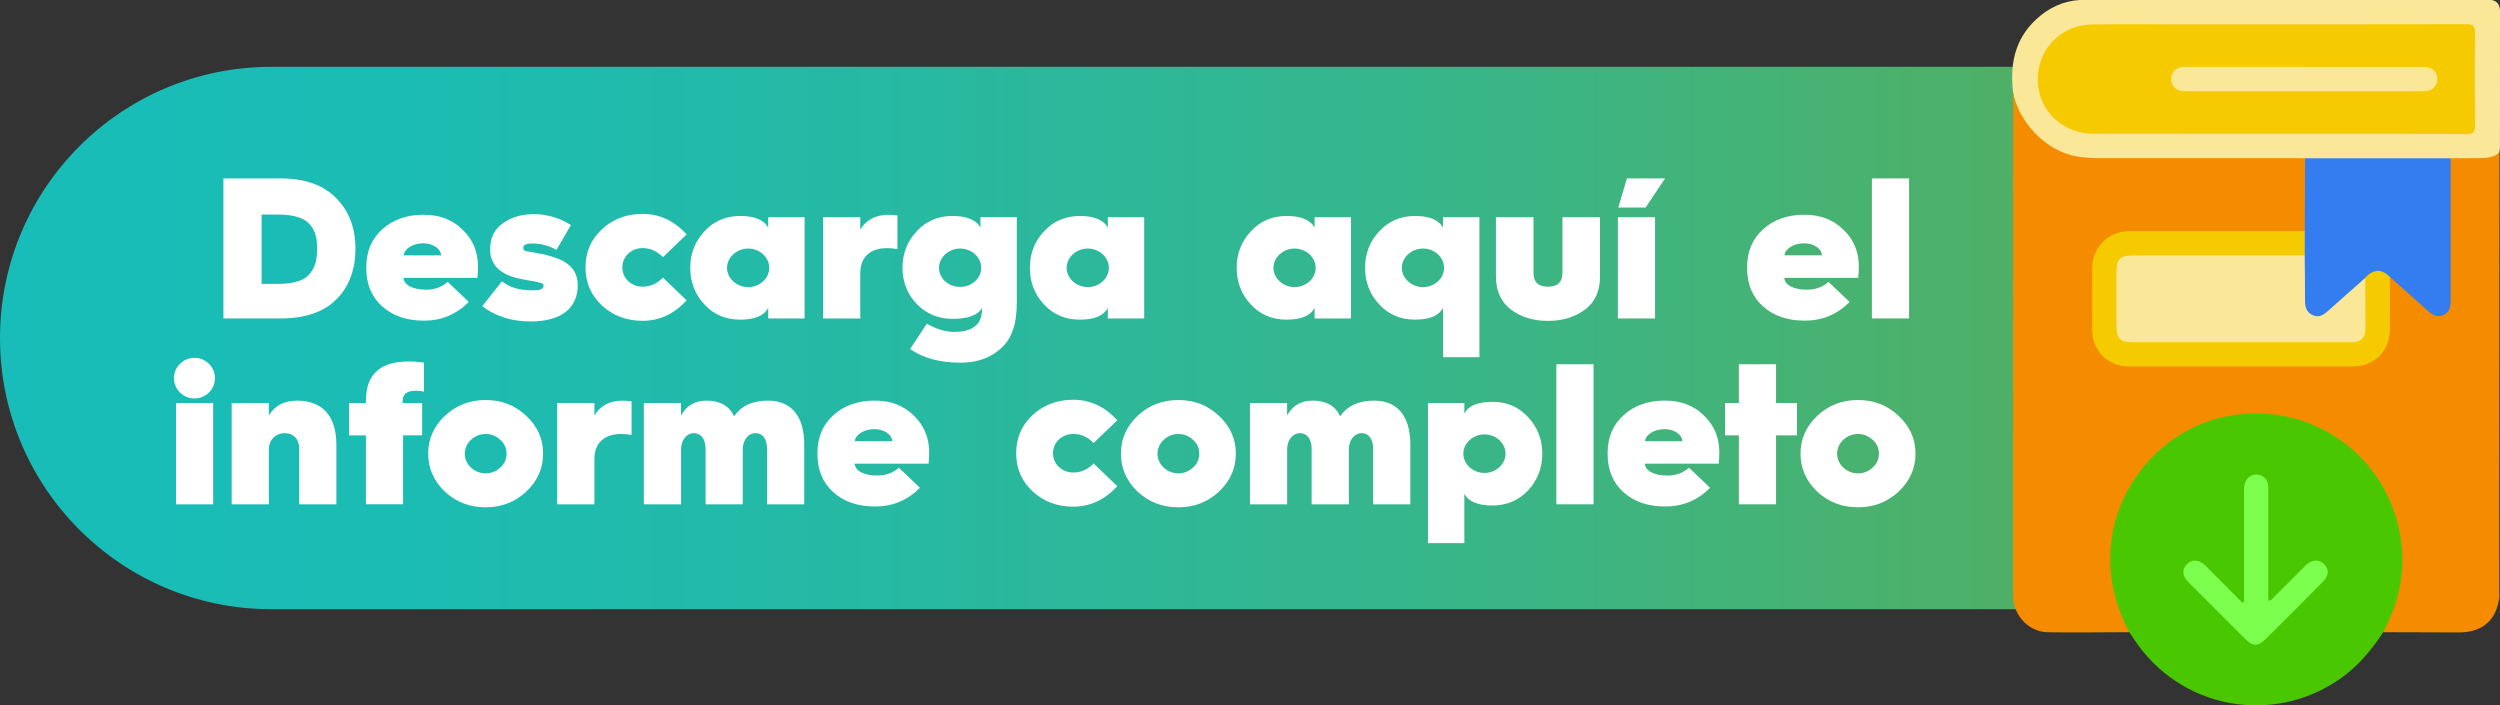 <?xml version="1.0" encoding="UTF-8"?><svg id="uuid-c65632aa-aac9-4b48-aa84-ad57cde8bbb2" xmlns="http://www.w3.org/2000/svg" xmlns:xlink="http://www.w3.org/1999/xlink" viewBox="0 0 972.29 274.33"><rect x="0" y="0" width="972.29" height="274.33" fill="#333333" stroke="none"/><defs><linearGradient id="uuid-a1680842-05aa-45cd-84f8-44fb6842dd31" x1="0" y1="131.46" x2="903.37" y2="131.46" gradientUnits="userSpaceOnUse"><stop offset="0" stop-color="#18bdb9"/><stop offset=".17" stop-color="#1bbcb3"/><stop offset=".38" stop-color="#26b9a3"/><stop offset=".62" stop-color="#37b68a"/><stop offset=".87" stop-color="#4fb066"/><stop offset="1" stop-color="#5dae52"/></linearGradient></defs><g id="uuid-e518a00f-8e4d-4b14-8b92-d25cd9360a60"><g><path d="M105.46,25.99H903.37V236.92H105.46C47.22,236.92,0,189.7,0,131.46H0C0,73.21,47.22,25.99,105.46,25.99Z" fill="url(#uuid-a1680842-05aa-45cd-84f8-44fb6842dd31)"/><g><path d="M86.89,123.85v-54.47h22.12c9.46,0,16.65,2.5,21.65,7.58,5.08,5.08,7.58,11.65,7.58,19.77s-2.5,14.85-7.5,19.77c-4.92,4.92-12.19,7.35-21.65,7.35h-22.2Zm14.85-13.44h6.41c6.25,0,10.55-1.41,12.5-4.14,2.11-2.74,2.66-5.47,2.66-9.54s-.55-6.72-2.66-9.3c-2.11-2.58-6.25-3.99-12.58-3.99h-6.33v26.96Z" fill="#fff"/><path d="M142.46,103.92c0-6.17,2.11-11.1,6.25-14.77,4.14-3.75,9.46-5.63,15.94-5.63s11.33,1.95,15.32,5.86c3.99,3.83,5.94,8.6,5.94,14.3,0,1.49-.08,2.97-.23,4.38h-28.76c.23,2.81,3.67,4.61,8.75,4.61,3.36,0,6.17-1.02,8.44-3.05l8.21,7.82c-4.85,4.85-10.63,7.27-17.43,7.27s-12.11-1.88-16.26-5.55c-4.14-3.75-6.17-8.67-6.17-14.85v-.39Zm29.07-4.61c0-2.5-3.13-4.69-6.88-4.69-4.06,0-7.42,2.11-7.66,4.69h14.54Z" fill="#fff"/><path d="M195.22,109.39c2.81,2.34,6.72,3.52,11.8,3.52,2.89,0,4.38-.31,4.38-1.88,0-.55-.55-.94-1.72-1.17-1.09-.31-2.74-.62-5-.94-2.27-.39-4.14-.86-5.78-1.41-5.55-1.95-8.28-5.47-8.28-10.55,0-4.46,1.64-7.82,5-10.16s7.27-3.52,11.88-3.52c5.16,0,10,1.41,14.54,4.22l-5.63,9.69c-2.89-1.64-6.02-2.5-9.38-2.5-2.34,0-3.52,.55-3.52,1.64,0,.7,.31,1.09,.94,1.33l4.45,.78c2.27,.39,4.69,.94,7.11,1.8,5.78,1.95,8.68,5.47,8.68,10.63,0,8.75-6.1,14.15-18.37,14.15-7.27,0-13.52-1.95-18.76-5.94l7.66-9.69Z" fill="#fff"/><path d="M267.04,91.18l-9.22,8.83c-2.27-2.34-4.85-3.52-7.89-3.52-4.38,0-7.89,3.2-7.89,7.5s3.52,7.5,7.89,7.5c3.05,0,5.63-1.17,7.89-3.52l9.22,8.83c-4.85,5.31-10.55,7.97-17.12,7.97-6.17,0-11.49-1.95-15.79-5.94-4.3-3.99-6.41-8.91-6.41-14.85s2.11-10.86,6.41-14.85c4.3-3.99,9.61-5.94,15.79-5.94,6.57,0,12.27,2.66,17.12,7.97Z" fill="#fff"/><path d="M274,89.93c3.67-3.99,8.36-5.94,13.91-5.94s9.3,1.56,10.86,4.61v-4.14h14.15v39.39h-14.15v-4.14c-1.56,3.05-5.16,4.61-10.86,4.61s-10.24-1.95-13.91-5.86c-3.67-3.91-5.55-8.68-5.55-14.3s1.88-10.32,5.55-14.22Zm16.96,21.73c4.46,0,8.21-3.36,8.21-7.5s-3.75-7.5-8.21-7.5-8.21,3.44-8.21,7.5,3.75,7.5,8.21,7.5Z" fill="#fff"/><path d="M320.11,123.85v-39.39h14.46v4.85c2.27-3.83,6.02-5.78,11.1-5.78,.86,0,2.97,.23,3.36,.23v13.13c-1.33-.23-2.58-.39-3.91-.39-6.88,0-10.55,3.59-10.55,9.85v17.51h-14.46Z" fill="#fff"/><path d="M360.44,125.88c3.67,2.11,7.27,3.2,10.71,3.2,3.05,0,5.47-.55,7.27-1.64,2.34-1.33,3.52-3.83,3.52-7.5v-.16c-1.64,2.81-5.47,4.22-11.49,4.22-5.55,0-10.24-1.95-13.91-5.78-3.67-3.83-5.55-8.52-5.55-14.07s1.88-10.32,5.55-14.22c3.67-3.99,8.36-5.94,13.91-5.94s9.38,1.56,10.86,4.61v-4.14h14.15v32.83c0,8.68-1.8,14.85-7.11,18.99-3.91,3.2-8.83,4.77-14.77,4.77-8.05,0-14.62-1.8-19.62-5.31l6.49-9.85Zm12.97-14.3c4.45,0,8.21-3.28,8.21-7.42s-3.75-7.5-8.21-7.5-8.21,3.44-8.21,7.5,3.6,7.42,8.21,7.42Z" fill="#fff"/><path d="M406.08,89.93c3.67-3.99,8.36-5.94,13.91-5.94s9.3,1.56,10.86,4.61v-4.14h14.15v39.39h-14.15v-4.14c-1.56,3.05-5.16,4.61-10.86,4.61s-10.24-1.95-13.91-5.86c-3.67-3.91-5.55-8.68-5.55-14.3s1.88-10.32,5.55-14.22Zm16.96,21.73c4.45,0,8.21-3.36,8.21-7.5s-3.75-7.5-8.21-7.5-8.21,3.44-8.21,7.5,3.75,7.5,8.21,7.5Z" fill="#fff"/><path d="M486.51,89.93c3.67-3.99,8.36-5.94,13.91-5.94s9.3,1.56,10.86,4.61v-4.14h14.15v39.39h-14.15v-4.14c-1.56,3.05-5.16,4.61-10.86,4.61s-10.24-1.95-13.91-5.86c-3.67-3.91-5.55-8.68-5.55-14.3s1.88-10.32,5.55-14.22Zm16.96,21.73c4.46,0,8.21-3.36,8.21-7.5s-3.75-7.5-8.21-7.5-8.21,3.44-8.21,7.5,3.75,7.5,8.21,7.5Z" fill="#fff"/><path d="M536.45,89.93c3.67-3.99,8.36-5.94,13.91-5.94s9.3,1.56,10.86,4.61v-4.14h14.15v54.47h-14.15v-19.23c-1.56,3.05-5.16,4.61-10.86,4.61s-10.24-1.95-13.91-5.86c-3.67-3.91-5.55-8.68-5.55-14.3s1.88-10.32,5.55-14.22Zm16.96,21.73c4.46,0,8.21-3.36,8.21-7.5s-3.75-7.5-8.21-7.5-8.21,3.44-8.21,7.5,3.75,7.5,8.21,7.5Z" fill="#fff"/><path d="M581.78,84.46h14.62v21.73c0,3.52,1.88,5.31,5.63,5.31s5.63-1.8,5.63-5.31v-21.73h14.61v23.06c0,5.71-1.95,10-5.86,12.9-3.91,2.89-8.67,4.38-14.38,4.38s-10.47-1.48-14.38-4.38c-3.91-2.97-5.86-7.27-5.86-12.9v-23.06Z" fill="#fff"/><path d="M629.22,123.85v-39.39h14.46v39.39h-14.46Zm.16-43.14l3.36-11.33h14.85l-7.58,11.33h-10.63Z" fill="#fff"/><path d="M679.48,103.92c0-6.17,2.11-11.1,6.25-14.77,4.14-3.75,9.46-5.63,15.94-5.63s11.33,1.95,15.32,5.86c3.99,3.83,5.94,8.6,5.94,14.3,0,1.49-.08,2.97-.23,4.38h-28.76c.23,2.81,3.67,4.61,8.75,4.61,3.36,0,6.17-1.02,8.44-3.05l8.21,7.82c-4.85,4.85-10.63,7.27-17.43,7.27s-12.11-1.88-16.26-5.55c-4.14-3.75-6.17-8.67-6.17-14.85v-.39Zm29.07-4.61c0-2.5-3.13-4.69-6.88-4.69-4.06,0-7.42,2.11-7.66,4.69h14.54Z" fill="#fff"/><path d="M728.01,123.85v-54.47h14.46v54.47h-14.46Z" fill="#fff"/><path d="M70.01,152.68c-3.13-3.13-3.13-8.13,0-11.18,3.13-3.13,8.13-3.13,11.25,0,3.13,3.05,3.13,8.05,0,11.18-3.13,3.05-8.13,3.05-11.25,0Zm-1.56,43.45v-39.39h14.46v39.39h-14.46Z" fill="#fff"/><path d="M90.1,196.13v-39.39h14.46v4.85c2.27-3.83,5.94-5.78,11.02-5.78,9.93,0,15.24,6.17,15.24,17.04v23.29h-14.46v-21.57c0-3.75-2.11-6.1-5.63-6.1s-6.17,2.58-6.17,6.33v21.34h-14.46Z" fill="#fff"/><path d="M142.3,196.13v-26.81h-6.57v-12.58h6.57v-.08c0-6.56,1.48-10.16,4.92-12.9,2.58-2.11,6.64-3.2,12.19-3.2,1.48,0,3.28,.16,5.47,.47v11.33c-.78-.24-1.88-.39-3.36-.39-3.28,0-4.92,1.33-4.92,4.06v.7h7.58v12.58h-7.42v26.81h-14.46Z" fill="#fff"/><path d="M204.67,161.74c4.38,4.06,6.56,8.99,6.56,14.69s-2.19,10.63-6.56,14.77c-4.38,4.06-9.61,6.1-15.79,6.1s-11.49-2.03-15.87-6.1c-4.3-4.14-6.49-9.07-6.49-14.77s2.19-10.63,6.49-14.69c4.38-4.14,9.69-6.17,15.87-6.17s11.41,2.03,15.79,6.17Zm-10.08,20.09c1.64-1.48,2.42-3.28,2.42-5.39s-.78-3.91-2.42-5.39-3.52-2.27-5.71-2.27c-4.45,0-8.13,3.52-8.13,7.66s3.67,7.66,8.13,7.66c2.19,0,4.06-.78,5.71-2.27Z" fill="#fff"/><path d="M216.71,196.13v-39.39h14.46v4.85c2.27-3.83,6.02-5.78,11.1-5.78,.86,0,2.97,.23,3.36,.23v13.13c-1.33-.23-2.58-.39-3.91-.39-6.88,0-10.55,3.6-10.55,9.85v17.51h-14.46Z" fill="#fff"/><path d="M250.4,196.13v-39.39h14.46v4.85c2.11-3.83,5.39-5.78,9.85-5.78,5.31,0,8.91,2.03,10.79,6.1,2.74-4.06,7.19-6.1,13.21-6.1,9.14,0,14.07,6.17,14.07,17.04v23.29h-14.46v-21.57c0-3.75-1.64-6.1-4.45-6.1s-5,2.58-5,6.33v21.34h-14.46v-21.57c0-3.75-1.72-6.1-4.53-6.1s-5,2.58-5,6.33v21.34h-14.46Z" fill="#fff"/><path d="M317.92,176.2c0-6.17,2.11-11.1,6.25-14.77,4.14-3.75,9.46-5.63,15.94-5.63s11.33,1.95,15.32,5.86c3.99,3.83,5.94,8.6,5.94,14.3,0,1.49-.08,2.97-.23,4.38h-28.76c.23,2.81,3.67,4.61,8.75,4.61,3.36,0,6.17-1.02,8.44-3.05l8.21,7.82c-4.85,4.85-10.63,7.27-17.43,7.27s-12.11-1.88-16.26-5.55c-4.14-3.75-6.17-8.67-6.17-14.85v-.39Zm29.07-4.61c0-2.5-3.13-4.69-6.88-4.69-4.06,0-7.42,2.11-7.66,4.69h14.54Z" fill="#fff"/><path d="M434.53,163.46l-9.22,8.83c-2.27-2.34-4.85-3.52-7.89-3.52-4.38,0-7.89,3.2-7.89,7.5s3.52,7.5,7.89,7.5c3.05,0,5.63-1.17,7.89-3.52l9.22,8.83c-4.85,5.31-10.55,7.97-17.12,7.97-6.17,0-11.49-1.95-15.79-5.94-4.3-3.99-6.41-8.91-6.41-14.85s2.11-10.86,6.41-14.85c4.3-3.99,9.61-5.94,15.79-5.94,6.56,0,12.27,2.66,17.12,7.97Z" fill="#fff"/><path d="M474.08,161.74c4.38,4.06,6.56,8.99,6.56,14.69s-2.19,10.63-6.56,14.77c-4.38,4.06-9.61,6.1-15.79,6.1s-11.49-2.03-15.87-6.1c-4.3-4.14-6.49-9.07-6.49-14.77s2.19-10.63,6.49-14.69c4.38-4.14,9.69-6.17,15.87-6.17s11.41,2.03,15.79,6.17Zm-10.08,20.09c1.64-1.48,2.42-3.28,2.42-5.39s-.78-3.91-2.42-5.39-3.52-2.27-5.71-2.27c-4.45,0-8.13,3.52-8.13,7.66s3.67,7.66,8.13,7.66c2.19,0,4.06-.78,5.71-2.27Z" fill="#fff"/><path d="M486.12,196.13v-39.39h14.46v4.85c2.11-3.83,5.39-5.78,9.85-5.78,5.31,0,8.91,2.03,10.79,6.1,2.74-4.06,7.19-6.1,13.21-6.1,9.14,0,14.07,6.17,14.07,17.04v23.29h-14.46v-21.57c0-3.75-1.64-6.1-4.46-6.1s-5,2.58-5,6.33v21.34h-14.46v-21.57c0-3.75-1.72-6.1-4.53-6.1s-5,2.58-5,6.33v21.34h-14.46Z" fill="#fff"/><path d="M555.36,211.22v-54.47h14.15v4.14c1.49-3.05,5.16-4.61,10.86-4.61s10.24,1.95,13.91,5.94c3.67,3.91,5.55,8.68,5.55,14.22s-1.88,10.39-5.55,14.3c-3.67,3.91-8.36,5.86-13.91,5.86s-9.38-1.56-10.86-4.61v19.23h-14.15Zm21.96-27.28c4.46,0,8.21-3.36,8.21-7.5s-3.75-7.5-8.21-7.5-8.21,3.44-8.21,7.5,3.75,7.5,8.21,7.5Z" fill="#fff"/><path d="M605.3,196.13v-54.47h14.46v54.47h-14.46Z" fill="#fff"/><path d="M625.23,176.2c0-6.17,2.11-11.1,6.25-14.77,4.14-3.75,9.46-5.63,15.94-5.63s11.33,1.95,15.32,5.86c3.99,3.83,5.94,8.6,5.94,14.3,0,1.49-.08,2.97-.23,4.38h-28.76c.23,2.81,3.67,4.61,8.75,4.61,3.36,0,6.17-1.02,8.44-3.05l8.21,7.82c-4.85,4.85-10.63,7.27-17.43,7.27s-12.11-1.88-16.26-5.55c-4.14-3.75-6.17-8.67-6.17-14.85v-.39Zm29.07-4.61c0-2.5-3.13-4.69-6.88-4.69-4.06,0-7.42,2.11-7.66,4.69h14.54Z" fill="#fff"/><path d="M676.27,196.13v-26.81h-5.39v-12.58h5.39v-15.08h14.46v15.08h8.13v12.58h-8.13v26.81h-14.46Z" fill="#fff"/><path d="M738.4,161.74c4.38,4.06,6.57,8.99,6.57,14.69s-2.19,10.63-6.57,14.77c-4.38,4.06-9.61,6.1-15.79,6.1s-11.49-2.03-15.87-6.1c-4.3-4.14-6.49-9.07-6.49-14.77s2.19-10.63,6.49-14.69c4.38-4.14,9.69-6.17,15.87-6.17s11.41,2.03,15.79,6.17Zm-10.08,20.09c1.64-1.48,2.42-3.28,2.42-5.39s-.78-3.91-2.42-5.39-3.52-2.27-5.71-2.27c-4.46,0-8.13,3.52-8.13,7.66s3.67,7.66,8.13,7.66c2.19,0,4.06-.78,5.71-2.27Z" fill="#fff"/></g><g id="uuid-dbaa8adf-4039-4536-b17e-84160bd0da0c"><g><path d="M808.93,0h160.1c2.47,.5,3.26,2.16,3.26,4.49-.02,17.52,0,35.05-.01,52.57,0,1.29-.21,2.55-.93,3.66-1.28,1.35-2.9,1.93-4.72,1.93-4.57,0-9.13,.21-13.7-.13-8.82,.4-17.65,.17-26.47,.16-9.9,0-19.81,.25-29.71-.15-8.94,.32-17.89,.12-26.84,.14-18.69,.03-37.38,.17-56.06-.05-11.49-.13-20.64-5.06-27.03-14.78-2.32-3.52-3.67-7.38-3.88-11.6-1.3-10.87,.47-20.79,8.9-28.65,4.83-4.51,10.46-7.18,17.1-7.6Z" fill="#fae898"/><path d="M972.08,59.09s-.1,116.82-.09,170.63c0,.69,.06,1.37,.09,2.06-.97,9.27-6.43,14.19-15.81,14.18-9.8,0-19.61-.06-29.41-.09-.76-1.72,.37-3.03,.99-4.43,7.33-16.59,7.34-33.16-.89-49.34-10.3-20.25-32.69-32.36-54.64-30.08-25.48,2.64-45.57,21.53-49.82,46.83-1.92,11.45,.05,22.33,4.72,32.84,.58,1.31,1.57,2.58,.87,4.17-10.52,.03-21.04,.19-31.56,.04-7.29-.1-13.17-6.13-13.56-13.41-.05-.88-.03-1.77-.03-2.66,0-63.69,0-127.37,.03-191.06,0,0-.15-1.99-.12-3.27,2.01,11.96,12.97,23.49,25.19,25.4,2.73,.43,5.46,.59,8.22,.59,25.47-.02,50.94-.01,76.42,0,1.28,0,2.55,.05,3.83,.08,.81,.83,1.05,1.85,1.06,2.97,.04,7.48,.04,14.96,0,22.45,0,1-.16,1.96-.74,2.81-1.48,1.56-3.43,1.25-5.27,1.25-20.48,.02-40.96,.24-61.43-.09-9.12-.15-15.83,6.37-15.33,15.44,.38,6.97,.04,13.99,.09,20.98,.06,8.45,5.48,13.89,13.85,13.89,28.55,.02,57.1,.02,85.65,0,8.51,0,13.79-5.29,13.86-13.83,.05-5.22,0-10.44,.02-15.67,0-1.37-.09-2.78,.8-3.98,1.75-1.05,2.74,.38,3.78,1.28,4.02,3.47,7.93,7.07,11.88,10.63,1.44,1.29,2.9,2.51,4.98,1.59,2.08-.92,2.18-2.84,2.19-4.77,.03-16.65,0-33.3,.03-49.96,0-1.74-.33-3.6,1.16-5.01,3.91-.03,7.82-.06,11.73-.06,6.2,0,7.28-2.43,7.28-2.43Z" fill="#f58c00"/><path d="M886.29,52.03c-24.01,0-48.02,.03-72.03-.01-10.63-.02-19.44-7.08-21.32-16.91-2.57-13.45,7.08-25.44,20.78-25.61,10.53-.13,21.06-.03,31.59-.03,37.88,0,75.77,.03,113.65-.06,2.74,0,3.7,.52,3.65,3.5-.19,12.01-.14,24.03-.02,36.04,.02,2.43-.61,3.15-3.1,3.14-24.4-.09-48.81-.06-73.21-.06Z" fill="#f5cb00"/><path d="M953.08,61.58c0,18.33-.01,36.65,.02,54.98,0,2.49-.2,4.74-2.81,5.95-2.64,1.22-4.46-.17-6.29-1.83-4.81-4.35-9.68-8.64-14.53-12.95-1.21,.15-2.07-.56-2.81-1.33-1.41-1.46-2.62-1.34-3.95,.11-.85,.94-1.7,1.9-2.75,2.64-4.47,4.16-8.89,8.36-13.56,12.29-2.11,1.77-4.35,3.23-7.23,1.86-2.94-1.4-3.93-3.96-3.91-7.05,.02-5.81-.13-11.62,.1-17.43,0-3.03-1.08-6.17,.99-8.97,.05-9.43,.1-18.86,.15-28.29,18.86,0,37.72,0,56.58,0Z" fill="#347df1"/><path d="M828.09,245.87c-4.79-9.12-7.46-18.72-7.38-29.13,.19-25.93,19.21-49.35,44.62-54.67,31.81-6.66,62.18,13.59,68.04,45.57,2.21,12.05,.48,23.71-4.84,34.78-.55,1.15-1.11,2.3-1.67,3.45-4.48,6.88-9.66,13.1-16.43,17.9-26.54,18.81-63.02,11.81-80.67-15.49-.53-.82-1.11-1.61-1.67-2.41Z" fill="#49c700"/><path d="M896.35,89.86c0,3.16,0,6.31,0,9.47-1.4,1.5-3.24,1.2-4.99,1.21-19.48,.02-38.95,0-58.43,.01-1.18,0-2.36-.02-3.54,.02-3.77,.14-4.99,1.27-5.03,5-.09,7.09-.09,14.18,0,21.26,.05,3.73,1.25,4.92,5.05,4.96,10.23,.09,20.46,.03,30.69,.03,17.41,0,34.82,.01,52.23,0,5.61,0,6.43-.86,6.45-6.56,.02-4.04,.05-8.07-.01-12.11-.03-1.82,.23-3.52,1.14-5.1,.11-.16,.2-.34,.34-.47q4.61-4.52,9.23,.15c0,6.8,0,13.59-.03,20.39-.04,8.37-5.99,14.38-14.28,14.38-29.04,.01-58.07,.01-87.11,0-8.28,0-14.35-6.04-14.38-14.32-.04-7.88-.02-15.76,0-23.64,.02-8.46,6.26-14.66,14.77-14.67,22.64-.01,45.28-.01,67.92-.01Z" fill="#f5cb00"/><path d="M896.37,26.02c15.26,0,30.52,0,45.77,0,3.57,0,5.48,1.43,5.74,4.18,.26,2.71-1.38,4.85-4.07,5.21-.87,.12-1.77,.06-2.65,.06-30.02,0-60.05,0-90.07,0-.89,0-1.78,.05-2.65-.07-2.41-.34-4.11-2.31-4.02-4.7,.1-2.63,1.54-4.18,4.11-4.62,.86-.15,1.77-.06,2.65-.06,15.06,0,30.12,0,45.18,0Z" fill="#fae898"/><path d="M919.91,108.05c.03,6.5,.09,12.99,.08,19.49,0,3.89-1.65,5.55-5.6,5.56-11.31,.04-22.63,.02-33.94,.02-16.92,0-33.84,0-50.76,0-5.24,0-6.57-1.37-6.57-6.69,0-6.99-.01-13.98,0-20.97,0-4.64,1.51-6.12,6.23-6.12,22.33,0,44.66,0,66.99,0,.04,5.81,.13,11.61,.12,17.42,0,2.53,.48,4.73,3.05,5.85,2.5,1.08,4.28-.23,6.05-1.82,4.75-4.27,9.56-8.48,14.34-12.72Z" fill="#fae898"/><path d="M872.74,233.98c0-14.28,0-28.56,0-42.84,0-1.38-.04-2.75,.67-4.02,1.02-1.81,2.58-2.77,4.61-2.52,2.13,.27,3.64,1.5,4.05,3.71,.18,.96,.11,1.96,.11,2.95,0,14.08,0,28.15,0,42.22,1.17,.29,1.52-.6,2.02-1.1,4.2-4.16,8.35-8.36,12.55-12.52,2.27-2.25,5.07-2.43,7.05-.54,2.13,2.03,2.03,4.47-.43,6.96-7.42,7.49-14.85,14.95-22.33,22.37-2.86,2.83-4.92,2.77-7.83-.13-7.33-7.3-14.63-14.61-21.93-21.94-2.65-2.66-2.85-5-.73-7.2,1.94-2.01,4.8-1.79,7.25,.65,4.78,4.77,9.53,9.58,14.29,14.37,.21-.14,.42-.27,.63-.41Z" fill="#7cfe4d"/></g></g></g></g></svg>